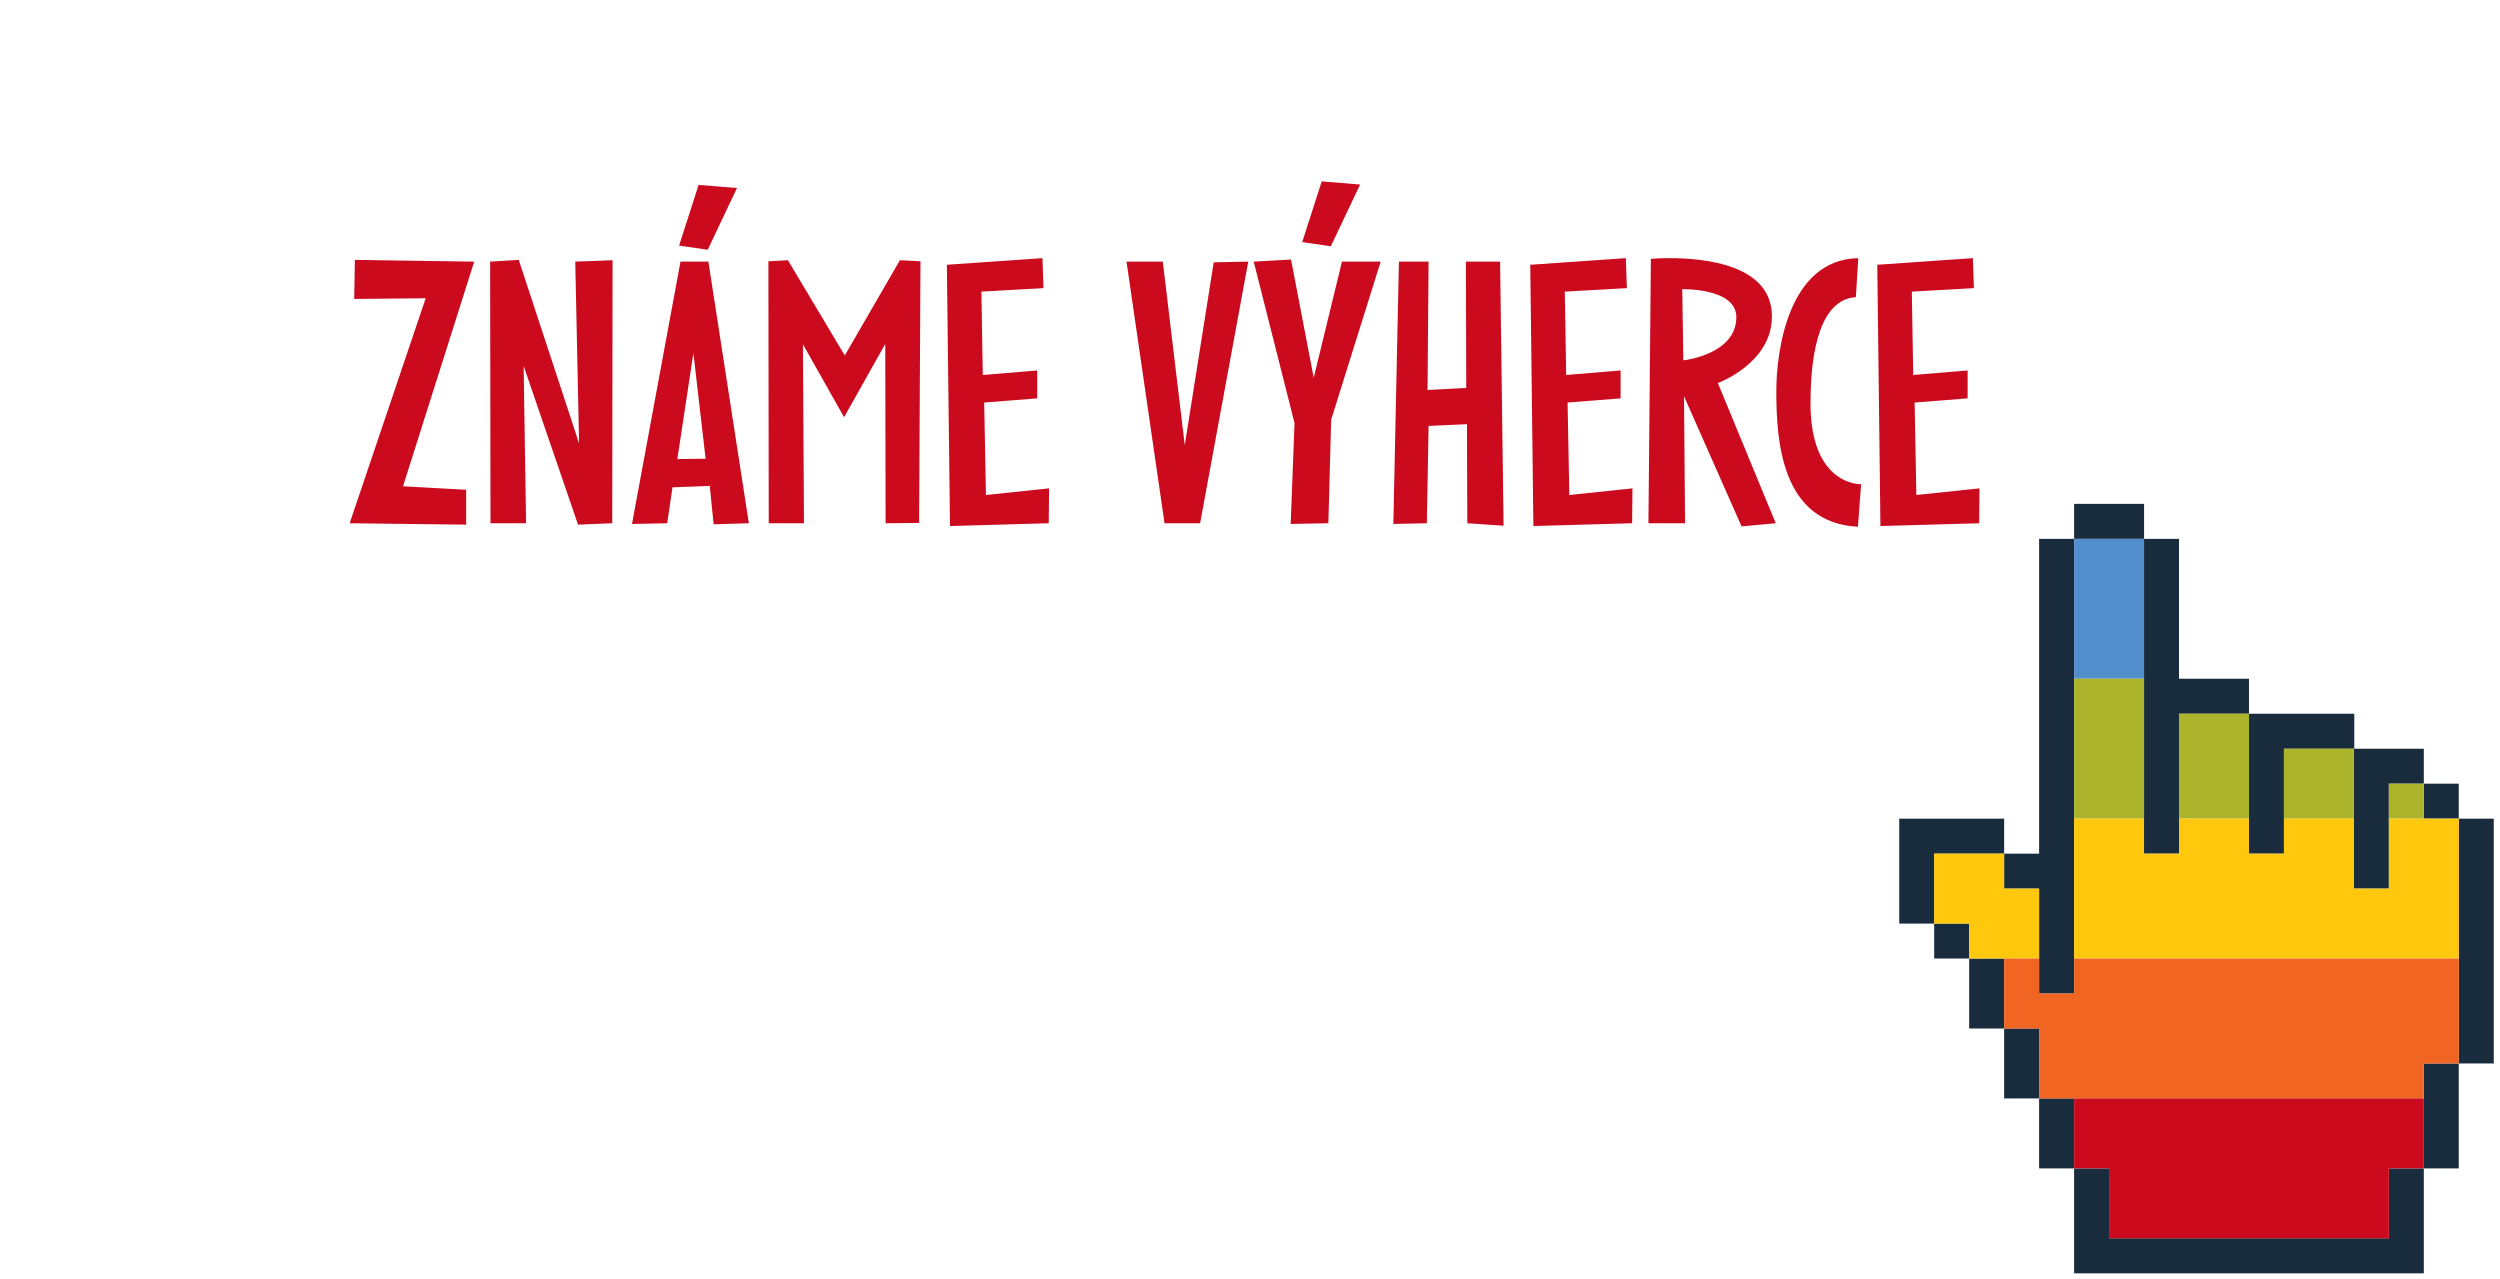 <svg xmlns="http://www.w3.org/2000/svg" fill="none" viewBox="0 0 258 132">
	<g filter="url(#a)">
		<path fill="#fff" d="M0 10C0 4.477 4.477 0 10 0h210c5.523 0 10 4.477 10 10v50c0 5.523-4.477 10-10 10H10C4.477 70 0 65.523 0 60V10Z" shape-rendering="crispEdges"/>
		<path fill="#CB0A1D" d="M43.108 49.144 31.084 49l7.848-23.22-7.38.072.072-4.032 12.312.18-7.344 23.184 6.516.36v3.6Zm2.51-.144-.036-27 2.952-.18 6.228 18.936L54.366 22l3.852-.144L58.182 49l-3.528.144-5.616-16.38L49.29 49h-3.672Zm25.44-34.596-3.024 6.372-2.952-.432 2.016-6.264 3.96.324ZM63.858 49l-3.636.072L65.226 22h2.88l4.176 27-3.636.108-.396-3.96-3.852.144-.54 3.708Zm2.7-17.568-1.656 10.944 2.916-.036-1.26-10.908Zm19.8-.936-4.248 7.56-4.248-7.524L77.97 49h-3.636l-.036-27.036 2.016-.108 5.868 9.828 5.688-9.828 2.124.108-.144 27-3.456.036-.036-18.504Zm6.682 18.792-.324-26.964 9.864-.684.108 3.096-6.408.36.144 8.604 5.616-.468v2.88l-5.472.432.18 9.54 6.516-.684-.036 3.6-10.188.288ZM115.18 49l-3.924-27h3.744l2.268 18.936 2.988-18.864 3.564-.072-4.968 27h-3.672Zm17.16-28.584-2.952-.432 2.016-6.264 3.96.324-3.024 6.372Zm-3.744 18.252L124.383 22l3.852-.216 2.34 12.204L133.491 22h3.996l-5.112 16.308L132.087 49l-3.888.072.396-10.404ZM142.249 49l-3.456.072.576-27.072h3.06l-.108 13.248 3.996-.216L146.281 22h3.528l.36 27.252-3.744-.252-.036-10.224-3.96.18-.18 10.044Zm10.997.288-.324-26.964 9.864-.684.108 3.096-6.408.36.144 8.604 5.616-.468v2.88l-5.472.432.18 9.54 6.516-.684-.036 3.6-10.188.288Zm15.544-13.392L168.898 49h-3.78l.252-27.288s.756-.072 1.908-.072c3.492 0 10.584.612 10.584 6.012 0 4.86-5.58 6.876-5.58 6.876L178.258 49l-3.528.324-5.94-13.428Zm-.18-11.052.108 7.344s5.472-.576 5.472-4.464c0-3.024-5.58-2.88-5.58-2.88Zm9.706 10.512c0-4.104 1.224-13.572 8.46-13.716l-.252 4.032c-2.808.144-4.68 3.492-4.68 10.944 0 8.568 5.22 8.352 5.22 8.352l-.324 4.392c-7.92-.396-8.424-8.892-8.424-14.004Zm10.744 13.932-.324-26.964 9.864-.684.108 3.096-6.408.36.144 8.604 5.616-.468v2.88l-5.472.432.18 9.54 6.516-.684-.036 3.6-10.188.288Z"/>
		<path fill="#192C3D" d="M216.268 47h-7.22v3.608h7.22V47ZM205.436 86.703V97.53h3.612V50.613h-3.612v32.482h-3.608v3.608h3.608ZM201.827 83.095v-3.607H191v10.827h3.607v-7.22h7.22Z"/>
		<path fill="#192C3D" d="M198.22 90.31h-3.613v3.608h3.613V90.31ZM201.827 93.922h-3.607v7.22h3.607v-7.22ZM205.436 101.138h-3.608v7.22h3.608v-7.22Z"/>
		<path fill="#192C3D" d="M209.042 108.357h-3.607v7.22h3.607v-7.22ZM241.53 122.792h-28.875v-7.215h-3.607v10.828H245.138v-10.828h-3.608v7.215ZM248.745 104.75h-3.607v10.827h3.607V104.75ZM252.358 79.488h-3.613v25.262h3.613V79.488ZM248.745 75.875h-3.607v3.608h3.607v-3.608ZM241.53 72.268h-3.567v-3.613h-10.868v-3.607h-7.22V50.613h-3.612v32.482h3.612v-14.44h7.22v14.44h3.608V72.268h7.22v14.435h3.607V75.875h3.608v-3.607h-3.608Z"/>
		<path fill="#518ECB" d="M216.268 50.613h-7.22v14.435h7.22V50.613Z"/>
		<path fill="#ABB42A" d="M216.268 65.047h-7.22v14.435h7.22V65.047ZM227.095 68.655h-7.22v10.828h7.22V68.655ZM237.922 72.268h-7.22v7.22h7.22v-7.22ZM245.138 75.875h-3.608v3.608h3.608v-3.608Z"/>
		<path fill="#FFC80C" d="M241.53 79.488v7.215h-3.607v-7.215h-7.22v3.607h-3.608v-3.607h-7.22v3.607h-3.612v-3.607h-7.215V93.923h39.697V79.488h-7.215ZM201.827 83.095h-7.22v7.22h3.613v3.608h7.215v-7.22h-3.608v-3.608Z"/>
		<path fill="#F16523" d="M245.138 93.922h-36.09v3.608h-3.612v-3.608h-3.608v7.22h3.608v7.215H245.138v-3.607h3.608V93.922h-3.608Z"/>
		<path fill="#CB0A1D" d="M209.048 108.357v7.22h3.607v7.215h28.875v-7.215h3.608v-7.22h-36.09Z"/>
	</g>
	<defs>
		<filter id="a" width="257.358" height="131.405" x="0" y="0" color-interpolation-filters="sRGB" filterUnits="userSpaceOnUse">
			<feFlood flood-opacity="0" result="BackgroundImageFix"/>
			<feColorMatrix in="SourceAlpha" result="hardAlpha" values="0 0 0 0 0 0 0 0 0 0 0 0 0 0 0 0 0 0 127 0"/>
			<feOffset dx="5" dy="5"/>
			<feComposite in2="hardAlpha" operator="out"/>
			<feColorMatrix values="0 0 0 0 0.098 0 0 0 0 0.173 0 0 0 0 0.239 0 0 0 0.15 0"/>
			<feBlend in2="BackgroundImageFix" result="effect1_dropShadow_4483_10187"/>
			<feBlend in="SourceGraphic" in2="effect1_dropShadow_4483_10187" result="shape"/>
		</filter>
	</defs>
</svg>
